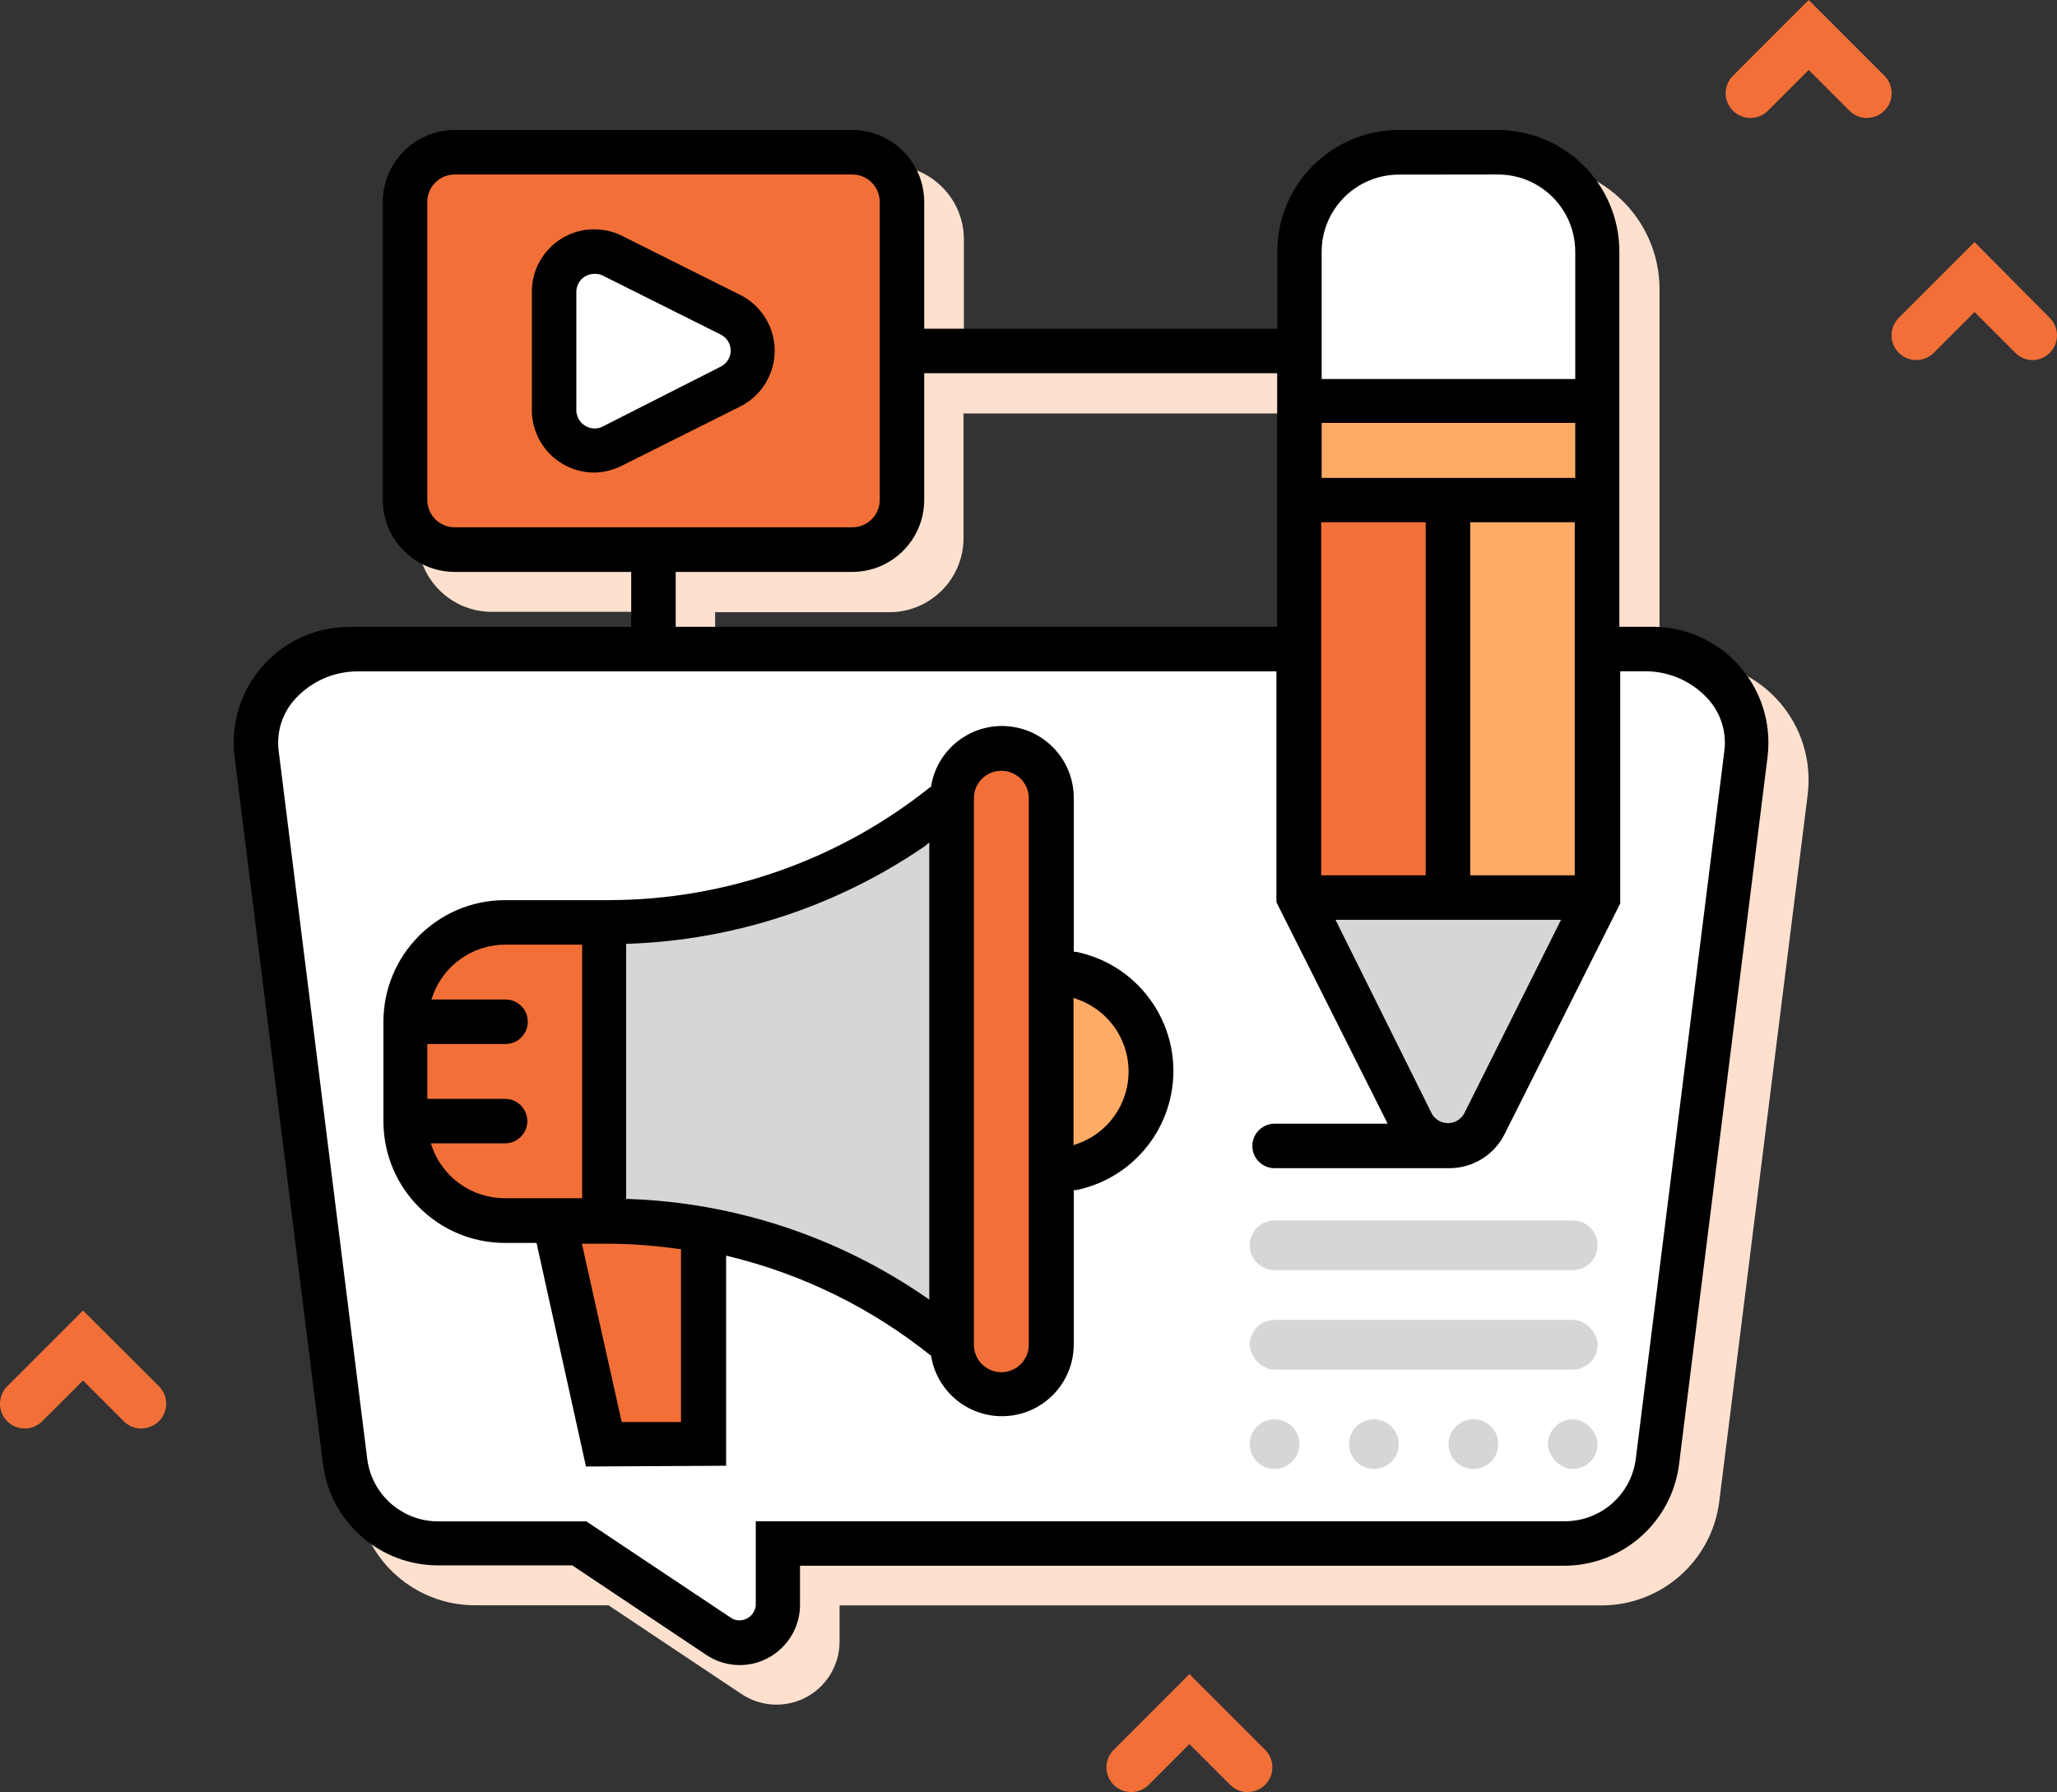 <?xml version="1.0" encoding="UTF-8"?>
<svg id="Layer_2" data-name="Layer 2" xmlns="http://www.w3.org/2000/svg" width="166.448" height="145.02" viewBox="0 0 166.448 145.02">
  <rect x="0" y="0" width="166.448" height="145.02" fill="#333333" stroke="none"/>
  <defs>
    <style>
      .cls-1 {
        fill: #fff;
      }

      .cls-2 {
        fill: #fee0cf;
      }

      .cls-3 {
        fill: #d6d6d6;
      }

      .cls-4 {
        fill: #f27038;
      }

      .cls-5 {
        fill: #ffab66;
      }
    </style>
  </defs>
  <g id="Layer_1-2" data-name="Layer 1">
    <g>
      <path class="cls-2" d="m136.766,53.56h-2.48v-30.16c-.006-5.548-4.502-10.044-10.05-10.05h-8c-5.548.006-10.044,4.502-10.05,10.05v6h-28.19v-10.02c0-3.314-2.686-6-6-6h-32.2c-3.314,0-6,2.686-6,6v24.13c0,3.314,2.686,6,6,6h14.07v4h-22.58c-5.291-.002-9.582,4.285-9.584,9.576,0,.399.025.798.074,1.194l7.15,57.23c.604,4.793,4.679,8.388,9.51,8.39h10.8l10.78,7.19c2.347,1.557,5.512.917,7.069-1.429.553-.833.849-1.811.851-2.811v-2.94h61.67c4.829-.007,8.901-3.6,9.51-8.39l7.16-57.23c.046-.395.07-.792.07-1.19-.006-5.289-4.291-9.574-9.58-9.58v.04Zm-78.9-4.02h14.1c3.314,0,6-2.686,6-6v-10.08h28.15v20.1h-48.25v-4.02Z"/>
      <path class="cls-4" d="m151.066,9.55c-.53-.002-1.037-.214-1.41-.59l-3.3-3.3-3.3,3.3c-.781.781-2.049.781-2.83,0-.781-.781-.781-2.049,0-2.83l6.13-6.13,6.13,6.13c.779.783.775,2.05-.008,2.828-.373.37-.876.579-1.402.582l-.01.01Z"/>
      <path class="cls-4" d="m164.486,29.14c-.53-.002-1.037-.214-1.41-.59l-3.3-3.3-3.3,3.3c-.781.781-2.049.781-2.83,0-.781-.781-.781-2.049,0-2.83h0l6.13-6.13,6.09,6.14c.779.783.775,2.05-.008,2.828-.373.37-.876.579-1.402.582h.03Z"/>
      <path class="cls-4" d="m11.426,115.6c-.53-.002-1.037-.214-1.41-.59l-3.3-3.3-3.3,3.3c-.781.781-2.049.781-2.83,0s-.781-2.049,0-2.83l6.13-6.13,6.15,6.13c.779.783.775,2.05-.008,2.828-.373.37-.876.579-1.402.582l-.03.01Z"/>
      <path class="cls-4" d="m100.956,145.02c-.53-.002-1.037-.214-1.41-.59l-3.3-3.3-3.3,3.3c-.781.781-2.049.781-2.83,0s-.781-2.049,0-2.83l6.13-6.13,6.13,6.13c.779.783.775,2.05-.008,2.828-.373.37-.876.579-1.402.582l-.01.01Z"/>
      <path class="cls-1" d="m139.126,54.74c-1.428-1.418-3.358-2.212-5.37-2.21H28.296c-4.184.006-7.574,3.396-7.58,7.58,0,.308.02.615.06.92l7.16,57.24c.469,3.786,3.685,6.629,7.5,6.63h11.43l11.28,7.52c.506.34,1.101.521,1.71.52,1.712,0,3.1-1.388,3.1-3.1h0v-4.95h63.69c3.815-.001,7.031-2.844,7.5-6.63l7.16-57.24c.04-.305.06-.612.06-.92.002-2.012-.792-3.942-2.21-5.37l-.03.01Z"/>
      <path class="cls-4" d="m48.866,98.76h.38c2.569-.007,5.133.221,7.66.68v17.41h-8.04l-4-18.09h4Z"/>
      <path class="cls-3" d="m77.006,64.59v44.23c-5.782-4.825-12.725-8.056-20.14-9.37-2.527-.459-5.091-.687-7.66-.68h-.34v-24.1h.38c10.147-.01,19.97-3.577,27.76-10.08Z"/>
      <path class="cls-4" d="m85.046,94.74v14.07c0,2.209-1.791,4-4,4s-4-1.791-4-4v-44.22c0-2.209,1.791-4,4-4s4,1.791,4,4v30.15Z"/>
      <path class="cls-4" d="m48.866,74.67v24.12h-8c-4.418,0-8-3.582-8-8v-8c0-4.418,3.582-8,8-8l8-.12Z"/>
      <path class="cls-5" d="m85.046,78.67c4.44,0,8.04,3.6,8.04,8.04s-3.6,8.04-8.04,8.04v-16.08Z"/>
      <path class="cls-4" d="m72.986,28.4v12.06c0,2.209-1.791,4-4,4h-32.19c-2.209,0-4-1.791-4-4v-24.12c0-2.209,1.791-4,4-4h32.17c2.209,0,4,1.791,4,4l.02,12.06Z"/>
      <path class="cls-1" d="m59.136,25.48c1.61.818,2.252,2.787,1.433,4.397-.314.617-.816,1.119-1.433,1.433l-9.59,4.79c-1.612.79-3.559.123-4.348-1.488-.218-.446-.332-.935-.332-1.432v-9.57c-.012-1.795,1.434-3.26,3.228-3.271.503-.003,1,.11,1.452.331l9.59,4.81Z"/>
      <rect class="cls-5" x="105.146" y="32.42" width="24.12" height="8.04"/>
      <rect class="cls-4" x="105.146" y="40.46" width="12.06" height="32.17"/>
      <path class="cls-5" d="m129.276,52.52v20.15h-12.06v-32.21h12.06v12.06Z"/>
      <path class="cls-1" d="m129.276,20.36v12.06h-24.13v-12.06c0-4.418,3.582-8,8-8h8c4.418,0,8,3.582,8,8h.13Z"/>
      <path class="cls-3" d="m120.126,90.94c-.818,1.61-2.787,2.252-4.397,1.433-.617-.314-1.119-.816-1.433-1.433l-9.15-18.27h24.12l-9.14,18.27Z"/>
      <path class="cls-3" d="m103.136,98.76h24.13c1.11,0,2.01.9,2.01,2.01h0c0,1.11-.9,2.01-2.01,2.01h-24.13c-1.11,0-2.01-.9-2.01-2.01h0c0-1.11.9-2.01,2.01-2.01Z"/>
      <rect class="cls-3" x="101.126" y="106.81" width="28.15" height="4.02" rx="2.01" ry="2.01"/>
      <rect class="cls-3" x="125.256" y="114.85" width="4.02" height="4.02" rx="2.01" ry="2.01"/>
      <path class="cls-3" d="m103.136,114.85h0c1.11,0,2.01.9,2.01,2.01h0c0,1.11-.9,2.01-2.01,2.01h0c-1.11,0-2.01-.9-2.01-2.01h0c0-1.11.9-2.01,2.01-2.01Z"/>
      <path class="cls-3" d="m119.226,114.85h0c1.11,0,2.01.9,2.01,2.01h0c0,1.11-.9,2.01-2.01,2.01h0c-1.11,0-2.01-.9-2.01-2.01h0c0-1.11.9-2.01,2.01-2.01Z"/>
      <path class="cls-3" d="m111.176,114.85h0c1.11,0,2.01.9,2.01,2.01h0c0,1.11-.9,2.01-2.01,2.01h0c-1.11,0-2.01-.9-2.01-2.01h0c0-1.11.9-2.01,2.01-2.01Z"/>
      <path d="m59.866,134.74c-.964,0-1.907-.285-2.71-.82l-10.85-7.25h-10.87c-4.725-.003-8.711-3.521-9.3-8.21l-7.15-57.2c-.646-5.129,2.988-9.81,8.117-10.457.393-.049.788-.074,1.183-.073h22.79v-4.45h-14.28c-3.212-.006-5.814-2.608-5.82-5.82v-24.12c.006-3.212,2.608-5.814,5.82-5.82h32.17c3.212.006,5.814,2.608,5.82,5.82v10.26h28.57v-6.24c.006-5.432,4.408-9.834,9.84-9.84h8c5.432.006,9.834,4.408,9.84,9.84v30.36h2.69c5.173.006,9.364,4.197,9.37,9.37,0,.391-.024.782-.07,1.17l-7.16,57.23c-.589,4.689-4.575,8.207-9.3,8.21h-61.83v3.15c0,2.693-2.177,4.879-4.87,4.89Zm-.71-3.82c.195.131.425.201.66.2.716.006,1.308-.555,1.34-1.27v-6.75h65.48c2.912-.003,5.367-2.171,5.73-5.06l7.16-57.23c.215-1.579-.296-3.171-1.39-4.33-1.317-1.404-3.165-2.188-5.09-2.16h-1.94v18.78l-9.34,18.64c-.847,1.72-2.603,2.803-4.52,2.79h-14.11c-.994,0-1.799-.807-1.798-1.802,0-.993.806-1.798,1.798-1.798h9.15l-9-17.92v-18.68H29.036c-1.925-.028-3.773.756-5.09,2.16-1.096,1.158-1.607,2.751-1.39,4.33l7.16,57.24c.367,2.885,2.821,5.048,5.73,5.05h12l11.71,7.81Zm56.71-40.79c.413.718,1.33.965,2.048.552.229-.132.42-.322.552-.552l7.85-15.7h-18.25l7.8,15.7Zm3.1-19.3h8.46v-28.57h-8.46v28.57Zm-12.06,0h8.46v-28.57h-8.46v28.57Zm-52.23-20.11h48.67v-20.52h-28.56v10.26c-.006,3.212-2.608,5.814-5.82,5.82h-14.29v4.44ZM36.796,14.12c-1.226,0-2.22.994-2.22,2.22h0v24.12c.006,1.222.998,2.21,2.22,2.21h32.17c1.226,0,2.22-.994,2.22-2.22h0v-24.11c0-1.226-.994-2.22-2.22-2.22h-32.17Zm70.15,24.55h20.52v-4.45h-20.52v4.45Zm6.24-24.54c-3.444.006-6.234,2.796-6.24,6.24v10.3h20.52v-10.31c-.006-3.444-2.796-6.234-6.24-6.24l-8.04.01Z"/>
      <path d="m47.416,118.67l-4-18.09h-2.55c-5.432-.006-9.834-4.408-9.84-9.84v-8c-.028-5.44,4.36-9.872,9.8-9.9.013,0,.027,0,.04,0h8.42c9.454-.018,18.622-3.248,26-9.16h.06v-.08c.53-3.165,3.525-5.3,6.69-4.77,2.814.471,4.869,2.917,4.85,5.77v12.42h.17c5.327,1.077,8.772,6.267,7.696,11.594-.784,3.88-3.816,6.912-7.696,7.696h-.17v12.44c.022,3.209-2.561,5.828-5.77,5.85-2.853.02-5.299-2.036-5.77-4.85v-.08h-.06c-4.774-3.823-10.327-6.554-16.27-8l-.26-.06v17l-11.34.06Zm2.89-3.6h4.8v-14h-.18c-1.881-.274-3.779-.418-5.68-.43h-2.16l3.22,14.43Zm30.72-52.7c-1.226,0-2.22.994-2.22,2.22h0v44.23c0,1.226.994,2.22,2.22,2.22s2.22-.994,2.22-2.22v-44.23c0-1.226-.994-2.22-2.22-2.22h0Zm-6.16,6.08c-7.083,4.871-15.409,7.619-24,7.92h-.2v20.65h.2c8.591.3,16.918,3.048,24,7.92l.33.23v-37l-.33.28Zm-39.91,24.35c.887,2.501,3.257,4.168,5.91,4.16h6.24v-20.52h-6.24c-2.635.013-4.979,1.677-5.86,4.16l-.1.28h6c.994,0,1.801.804,1.802,1.798,0,.994-.804,1.801-1.798,1.802h-6.333v4.44h6.29c.994,0,1.801.804,1.802,1.798,0,.994-.804,1.801-1.798,1.802h-6.003l.09.28Zm51.91-.13l.28-.1c3.236-1.118,4.953-4.649,3.835-7.885-.622-1.799-2.036-3.213-3.835-3.835l-.28-.1v11.92Z"/>
      <path d="m48.086,38.24c-2.787-.006-5.044-2.263-5.05-5.05v-9.58c-.002-2.789,2.257-5.052,5.046-5.054.786,0,1.561.182,2.264.534l9.58,4.79c2.485,1.266,3.474,4.307,2.208,6.792-.484.951-1.257,1.724-2.208,2.208l-9.58,4.79c-.699.362-1.473.557-2.26.57Zm0-16.08c-.799.005-1.445.651-1.45,1.45v9.58c.006.823.677,1.486,1.5,1.48h0c.208.001.414-.047.6-.14l9.58-4.86c.718-.355,1.012-1.224.658-1.942-.141-.286-.372-.517-.658-.658l-9.58-4.79c-.204-.09-.427-.131-.65-.12Z"/>
    </g>
  </g>
</svg>